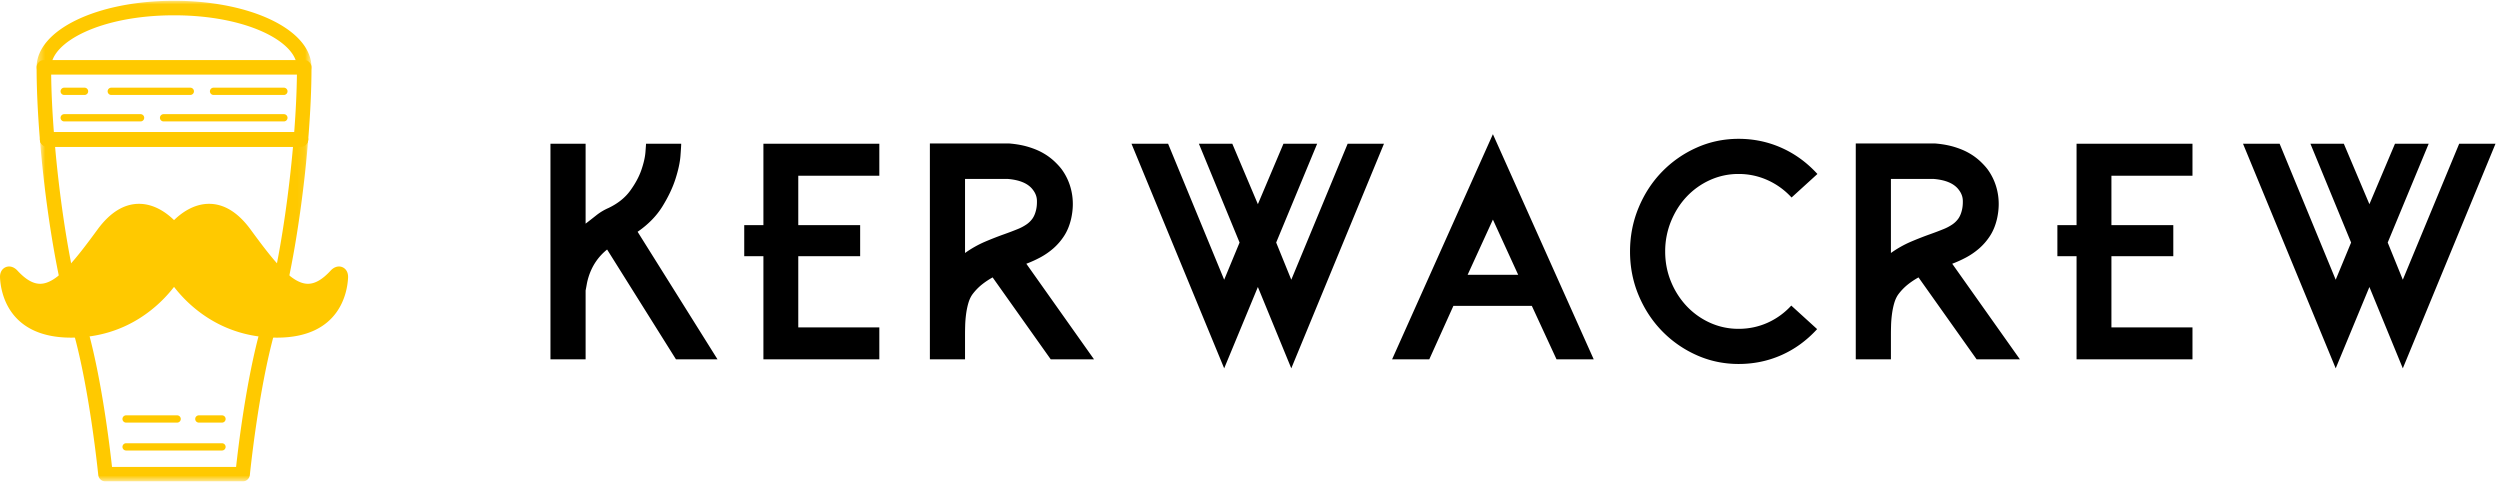 <svg width="327" height="63" xmlns="http://www.w3.org/2000/svg" xmlns:xlink="http://www.w3.org/1999/xlink"><defs><path id="a" d="M36.336 1.029H.38v9.654h35.956V1.029z"/><path id="c" d="M.811 46.271h35.094V.581H.811z"/></defs><g fill="none" fill-rule="evenodd"><path d="M43.941 36.047c-2.605 2.822-4.796 2.453-7.14.332v.004-.004c-1.487-1.348-3.035-3.398-4.79-5.795-4.735-6.463-9.246-.374-9.246-.374s-4.51-6.09-9.245.374c-1.756 2.397-3.304 4.447-4.79 5.795v.004-.004c-2.343 2.121-4.534 2.49-7.141-.332-.358-.39-.663-.299-.637.23.1 2.1 1.12 6.937 8.359 6.937 9.245 0 13.454-7.367 13.454-7.367s4.211 7.367 13.456 7.367c7.238 0 8.258-4.837 8.358-6.937.026-.529-.278-.62-.638-.23z" fill="#FFC900"/><g transform="translate(4.407 -.927)"><mask id="b" fill="#fff"><use xlink:href="#a"/></mask><path d="M35.386 10.683a.95.95 0 01-.95-.95c0-3.286-6.46-6.804-16.078-6.804C8.74 2.93 2.28 6.447 2.28 9.732a.95.95 0 11-1.9 0c0-4.88 7.896-8.703 17.977-8.703s17.978 3.823 17.978 8.703a.95.95 0 01-.95.95" fill="#FFC900" mask="url(#b)"/></g><path d="M39.362 19.182H6.17a.95.95 0 110-1.901h33.192a.95.95 0 01.95.95.95.95 0 01-.95.951" fill="#FFC900"/><path d="M7.047 17.281h31.436c.21-2.733.328-5.256.354-7.521H6.693c.026 2.265.145 4.788.354 7.521m32.314 1.902H6.17a.951.951 0 01-.948-.873c-.287-3.519-.434-6.715-.434-9.5a.95.95 0 01.95-.95h34.055a.95.95 0 01.951.95c0 2.785-.147 5.981-.434 9.5a.951.951 0 01-.948.873" fill="#FFC900"/><g transform="translate(4.407 16.7)"><mask id="d" fill="#fff"><use xlink:href="#c"/></mask><path d="M10.244 44.371h16.23c.303-2.77 1.364-11.57 3.224-18.159l1.777-6.771c1.033-4.867 1.918-11.006 2.444-16.958H2.797c.526 5.952 1.412 12.094 2.455 17l1.773 6.744c1.854 6.578 2.915 15.375 3.219 18.144m17.085 1.9H9.39a.95.95 0 01-.946-.856c-.011-.11-1.113-11.101-3.252-18.689l-1.787-6.803c-1.13-5.31-2.07-11.97-2.59-18.313A.954.954 0 011.762.581h33.193a.954.954 0 01.948 1.029c-.52 6.344-1.46 13.002-2.577 18.27l-1.794 6.831c-2.146 7.606-3.246 18.593-3.256 18.702a.95.95 0 01-.946.859" fill="#FFC900" mask="url(#d)"/></g><path d="M29.036 58.926H16.494a.474.474 0 110-.95h12.542a.474.474 0 110 .95M29.036 55.277h-3.028a.474.474 0 110-.95h3.028c.263 0 .475.212.475.475a.473.473 0 01-.475.475M23.17 55.277h-6.677a.474.474 0 110-.95h6.678a.474.474 0 110 .95M37.133 12.42h-9.198a.475.475 0 010-.951h9.198a.475.475 0 010 .95M24.894 12.42h-10.34a.475.475 0 010-.951h10.34a.475.475 0 010 .95M11.058 12.42h-2.66a.475.475 0 010-.951h2.66a.475.475 0 010 .95M37.133 15.882H21.396a.475.475 0 010-.95h15.737a.475.475 0 010 .95M18.356 15.882H8.398a.475.475 0 010-.95h9.958a.476.476 0 110 .95M43.941 36.047c-4.26 4.615-7.412.705-11.93-5.463-4.735-6.463-9.246-.374-9.246-.374s-4.51-6.09-9.245.374C9 36.752 5.851 40.662 1.59 36.047c-.358-.39-.663-.299-.637.23.1 2.1 1.12 6.937 8.359 6.937 9.245 0 13.454-7.367 13.454-7.367s4.211 7.367 13.456 7.367c7.238 0 8.258-4.837 8.358-6.937.026-.529-.278-.62-.638-.23" fill="#FFC900"/><path d="M22.765 34.898c.34 0 .656.183.825.479.161.279 4.074 6.888 12.631 6.888 4.855 0 6.585-2.323 7.157-4.41-1.025.784-2.045 1.163-3.094 1.163-3.043 0-5.554-3.117-9.038-7.872-1.257-1.715-2.57-2.584-3.901-2.584-2.133 0-3.801 2.193-3.819 2.216a.95.95 0 01-.76.38h-.003a.95.95 0 01-.761-.383c-.016-.02-1.684-2.213-3.817-2.213-1.33 0-2.643.869-3.899 2.584-3.485 4.755-5.997 7.87-9.039 7.872-1.05 0-2.071-.38-3.09-1.158.578 2.094 2.312 4.405 7.154 4.405 8.595 0 12.59-6.82 12.629-6.888a.949.949 0 01.825-.48m13.456 9.267c-7.436 0-11.764-4.435-13.456-6.64-1.692 2.205-6.018 6.64-13.454 6.64-8.287 0-9.22-6.002-9.308-7.842-.029-.576.178-.922.357-1.11.22-.228.513-.355.832-.355.27 0 .68.095 1.095.544 1.067 1.156 2.035 1.718 2.96 1.718 2.14 0 4.462-2.94 7.507-7.096 1.634-2.23 3.462-3.363 5.431-3.363 2.046 0 3.68 1.247 4.58 2.13.901-.883 2.535-2.13 4.58-2.13 1.97 0 3.8 1.133 5.433 3.363 3.044 4.155 5.365 7.096 7.505 7.096.927 0 1.895-.562 2.96-1.718.417-.45.827-.544 1.097-.544.317 0 .612.127.831.356.179.187.385.533.357 1.11-.088 1.838-1.019 7.841-9.307 7.841" fill="#FFC900"/><path d="M88.416 47L79.41 32.636c-1.165.937-1.976 2.14-2.432 3.61a7.62 7.62 0 00-.228.931c-.05.291-.101.564-.152.817V47H72V18.804h4.598v10.45c.43-.33.893-.69 1.387-1.083a7.193 7.193 0 011.615-.969c1.216-.583 2.16-1.336 2.831-2.261.671-.925 1.159-1.83 1.463-2.717.304-.887.481-1.666.532-2.337.05-.671.076-1.032.076-1.083H89.1c0 .203-.032.728-.095 1.577s-.279 1.85-.646 3.002c-.367 1.153-.937 2.356-1.71 3.61-.773 1.254-1.856 2.362-3.249 3.325L93.85 47h-5.434zm26.6-24.016h-10.602v6.46h8.094v4.066h-8.094v9.31h10.602V47H99.854V33.51h-2.508v-4.066h2.508v-10.64h15.162v4.18zM137.436 47l-7.6-10.716a9.958 9.958 0 00-1.425.95 7.084 7.084 0 00-1.235 1.292c-.228.33-.405.722-.532 1.178-.127.456-.222.931-.285 1.425-.063.494-.101.975-.114 1.444a44.43 44.43 0 00-.019 1.159V47h-4.598V18.766h10.374c.937.076 1.78.228 2.527.456.747.228 1.393.5 1.938.817a7.749 7.749 0 011.406 1.026c.393.367.716.716.969 1.045a7.486 7.486 0 011.33 3.021c.228 1.127.203 2.299-.076 3.515-.203.861-.513 1.609-.931 2.242a7.773 7.773 0 01-1.425 1.634 9.321 9.321 0 01-1.691 1.159 15.23 15.23 0 01-1.805.817L143.098 47h-5.662zm-11.21-13.908a14.06 14.06 0 012.584-1.463c.861-.367 1.685-.69 2.47-.969.71-.253 1.311-.481 1.805-.684a5.97 5.97 0 001.216-.646 3.09 3.09 0 00.76-.76c.19-.279.336-.62.437-1.026.101-.38.146-.817.133-1.311-.013-.494-.184-.956-.513-1.387-.608-.836-1.723-1.317-3.344-1.444h-5.548v9.88-.19zm54.796-14.288L168.9 48.178l-4.37-10.64-4.408 10.64L148 18.804h4.788l7.334 17.784 2.014-4.864-5.32-12.92h4.37l3.344 7.904 3.344-7.904h4.408l-5.358 12.92 1.976 4.864 7.372-17.784h4.75zm19.342 21.204h-10.26L186.95 47h-4.864l13.186-29.45L208.458 47h-4.864l-3.23-6.992zm-1.786-4.066l-3.306-7.22-3.306 7.22h6.612zm28.842 11.666c-1.95 0-3.787-.386-5.51-1.159a14.534 14.534 0 01-4.522-3.154c-1.292-1.33-2.312-2.888-3.059-4.674-.747-1.786-1.121-3.692-1.121-5.719s.374-3.94 1.121-5.738c.747-1.799 1.767-3.363 3.059-4.693a14.534 14.534 0 014.522-3.154c1.723-.773 3.56-1.159 5.51-1.159 1.976 0 3.844.393 5.605 1.178 1.76.785 3.325 1.925 4.693 3.42l-3.382 3.078a9.575 9.575 0 00-3.154-2.28 9.12 9.12 0 00-3.762-.798 8.95 8.95 0 00-3.762.798 9.65 9.65 0 00-3.04 2.166c-.861.912-1.545 1.989-2.052 3.23a10.356 10.356 0 00-.76 3.952c0 1.393.253 2.704.76 3.933a10.398 10.398 0 002.052 3.211 9.65 9.65 0 003.04 2.166 8.95 8.95 0 003.762.798c1.317 0 2.565-.26 3.743-.779a9.395 9.395 0 003.135-2.261l3.382 3.078c-1.368 1.495-2.926 2.628-4.674 3.401-1.748.773-3.61 1.159-5.586 1.159zM258.542 47l-7.6-10.716a9.958 9.958 0 00-1.425.95 7.084 7.084 0 00-1.235 1.292c-.228.33-.405.722-.532 1.178-.127.456-.222.931-.285 1.425-.063.494-.101.975-.114 1.444a44.43 44.43 0 00-.019 1.159V47h-4.598V18.766h10.374c.937.076 1.78.228 2.527.456.747.228 1.393.5 1.938.817a7.749 7.749 0 011.406 1.026c.393.367.716.716.969 1.045a7.486 7.486 0 011.33 3.021c.228 1.127.203 2.299-.076 3.515-.203.861-.513 1.609-.931 2.242a7.773 7.773 0 01-1.425 1.634 9.321 9.321 0 01-1.691 1.159 15.23 15.23 0 01-1.805.817L264.204 47h-5.662zm-11.21-13.908a14.06 14.06 0 012.584-1.463c.861-.367 1.685-.69 2.47-.969.71-.253 1.311-.481 1.805-.684a5.97 5.97 0 001.216-.646 3.09 3.09 0 00.76-.76c.19-.279.336-.62.437-1.026.101-.38.146-.817.133-1.311-.013-.494-.184-.956-.513-1.387-.608-.836-1.723-1.317-3.344-1.444h-5.548v9.88-.19zm39.444-10.108h-10.602v6.46h8.094v4.066h-8.094v9.31h10.602V47h-15.162V33.51h-2.508v-4.066h2.508v-10.64h15.162v4.18zm39.634-4.18l-12.122 29.374-4.37-10.64-4.408 10.64-12.122-29.374h4.788l7.334 17.784 2.014-4.864-5.32-12.92h4.37l3.344 7.904 3.344-7.904h4.408l-5.358 12.92 1.976 4.864 7.372-17.784h4.75z" fill="#000"/></g></svg>